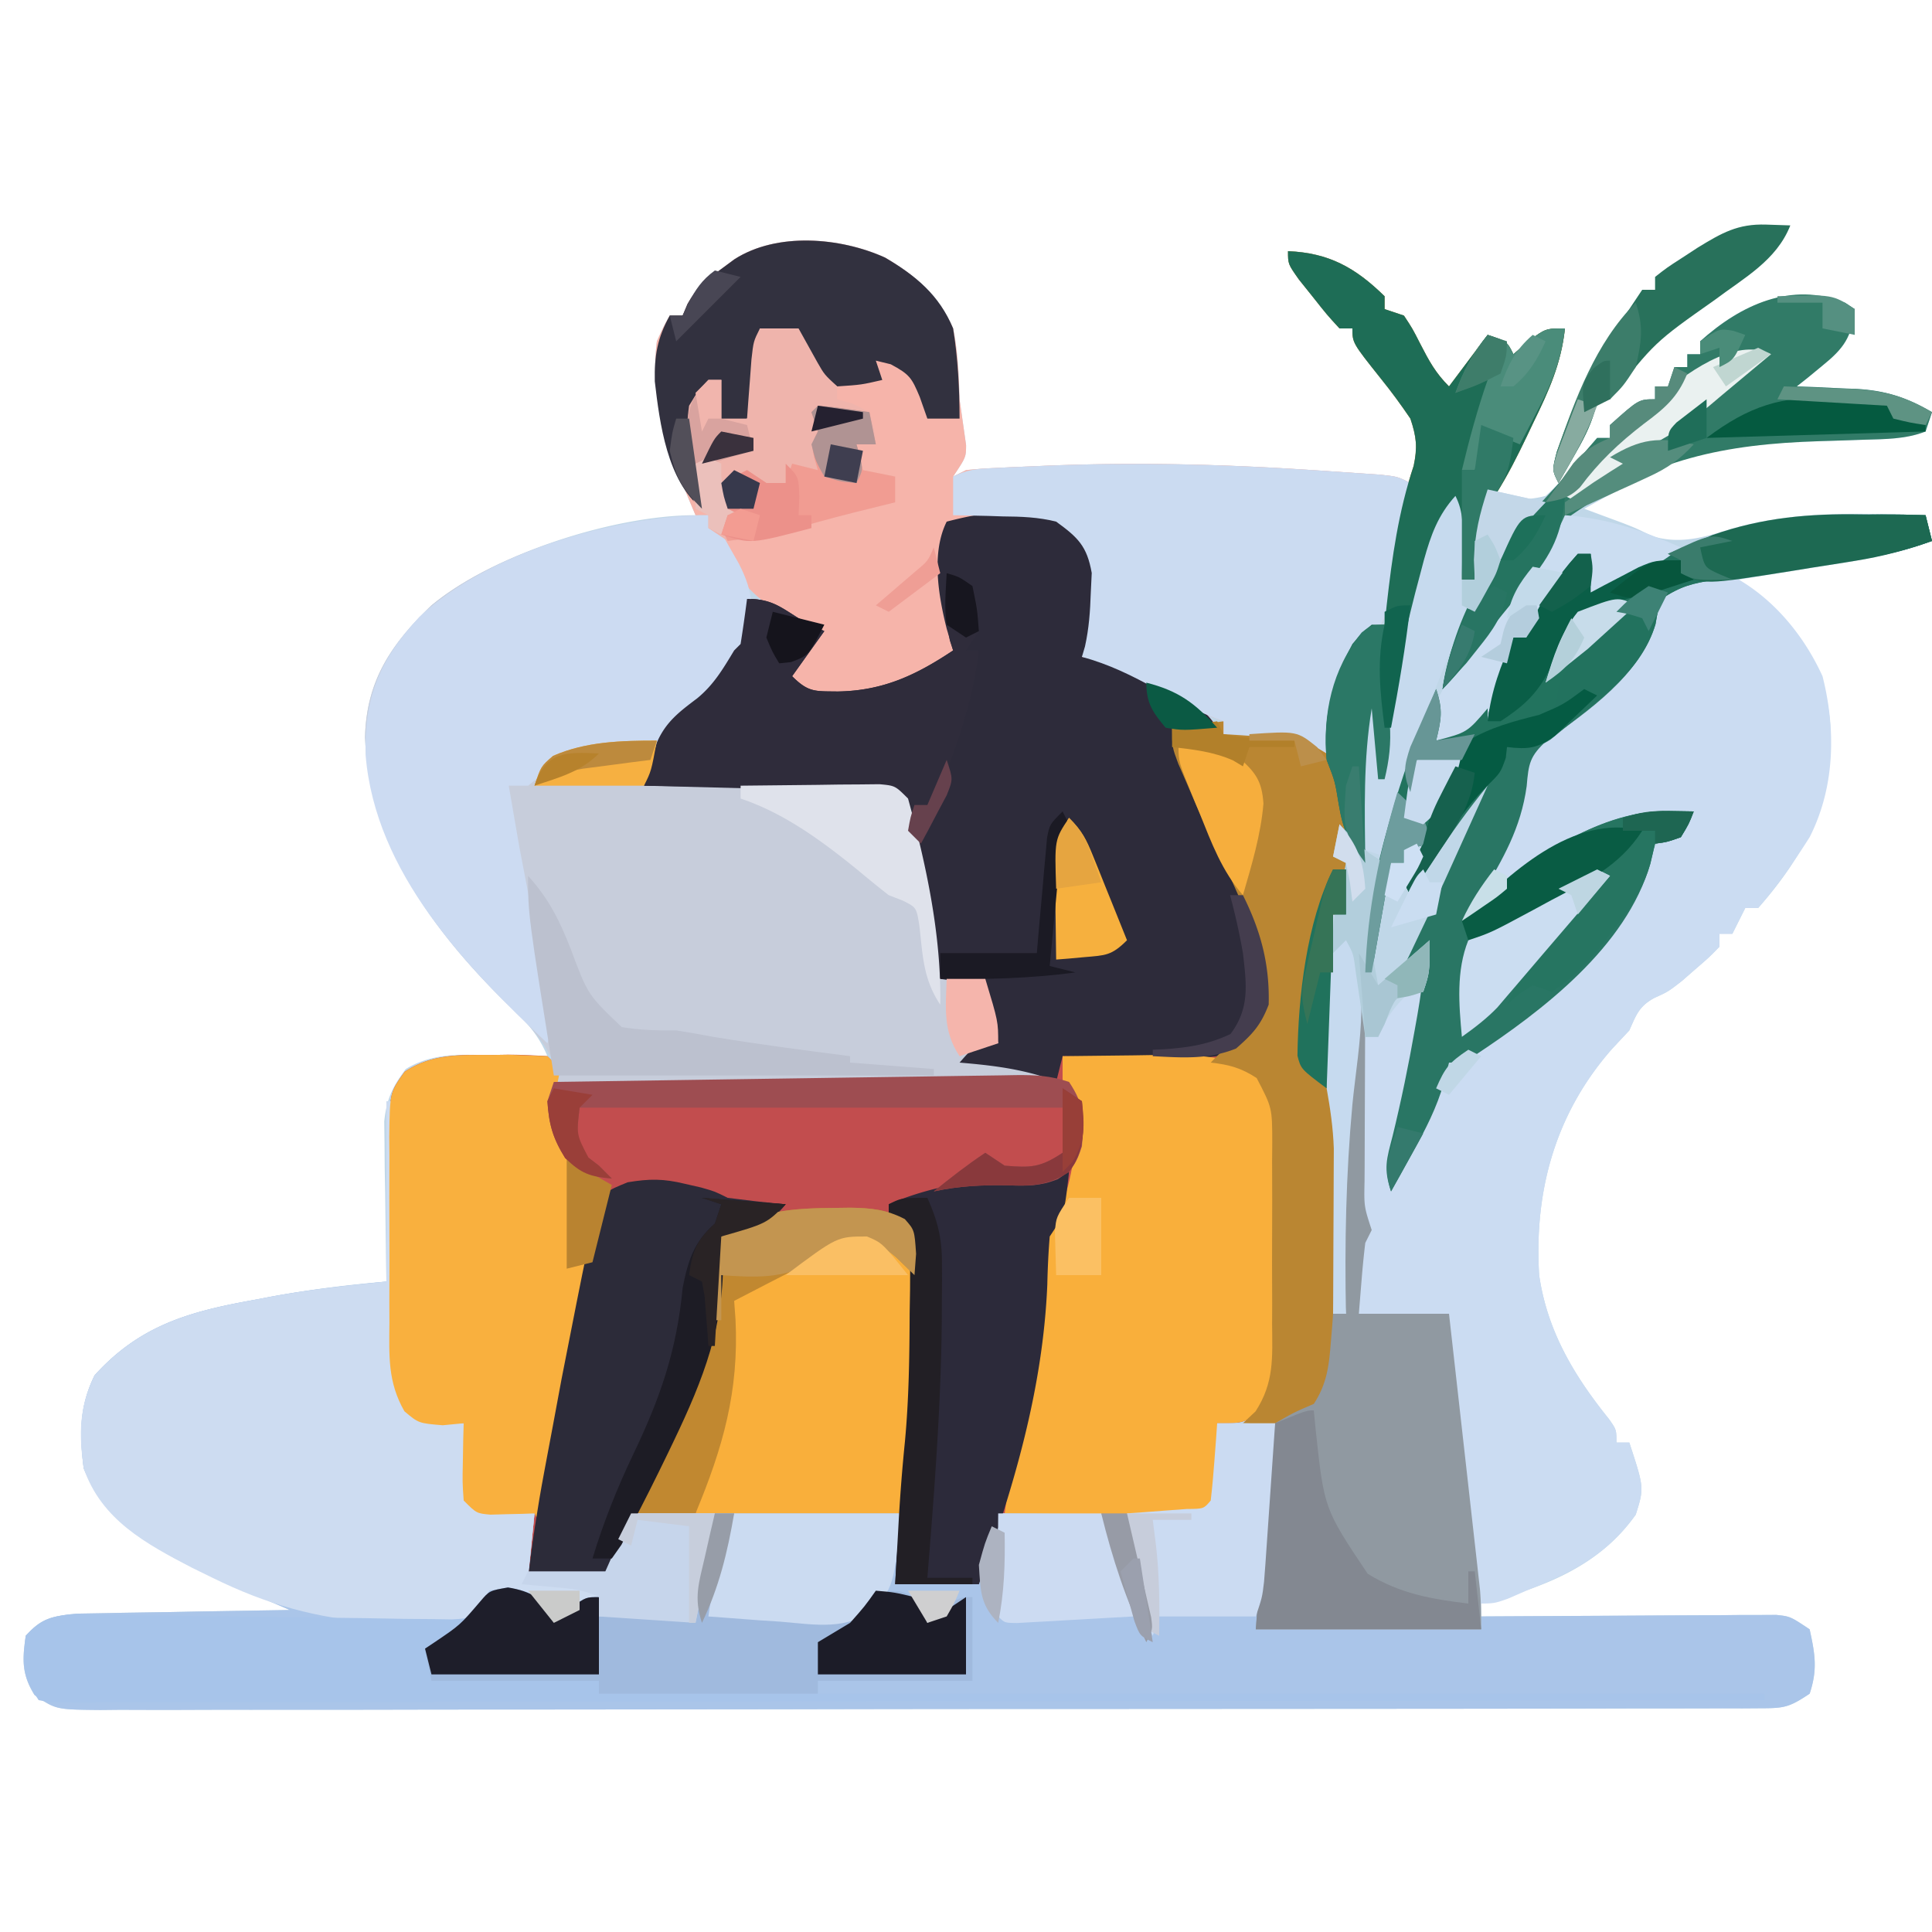 <svg xmlns="http://www.w3.org/2000/svg" width="300" height="300" xmlns:v="https://vecta.io/nano"><path d="M137.438 40c4.758 2.774 8.26 5.939 10.563 11 .76 3.675.883 7.259 1 11l1.012 7.125C150 71 150 71 148 74l2-1a70.82 70.82 0 0 1 4.227-.316l2.599-.128 2.799-.118 2.903-.124c13.534-.546 26.843-.252 40.347.624l2.068.132 5.861.396 3.468.238C217 74 217 74 219 75c1.255-5.043 1.255-5.043.145-9.94-1.278-1.896-2.632-3.667-4.083-5.435C210 53.16 210 53.16 210 51h-2c-1.945-2.117-1.945-2.117-4.125-4.875l-2.195-2.742C200 41 200 41 200 39c6.344.264 10.45 2.545 15 7v2l3 1c1.316 1.996 1.316 1.996 2.563 4.438 1.351 2.623 2.341 4.466 4.438 6.563l6-8c3 1 3 1 4 3l2.313-2C240 51 240 51 243 51c-.567 5.49-2.553 9.796-4.937 14.688l-1.092 2.299c-1.519 3.17-3.015 6.08-4.971 9.014 3.166.509 4.954.79 8 0 2.425-2.167 4.346-4.462 6.336-7.031L248 68h2v-2c4.471-4 4.471-4 7-4v-2h2l1-3h2v-2h2v-2c4.687-4.215 9.708-7.051 16.063-7.25 3.411.217 5.16.399 7.938 2.25-.476 4.377-1.669 6.065-5.062 8.813l-2.223 1.832L279 60l3.07.113 4.055.199 2.016.068c4.619.249 7.873 1.303 11.859 3.619l-1 3c-3.101 1.214-6.313 1.179-9.613 1.281l-3.283.113-3.416.105c-10.792.337-19.097.731-28.625 6.063l-2.361 1.287L246 79l1.66.612 2.18.81 2.16.8c2 .778 2 .778 4.563 2.028 4.128 1.27 7.798.262 11.816-.992C278.487 79.238 288.558 79.714 299 80l1 4c-5.941 2.314-12.112 3.129-18.375 4.125l-3.387.551L270 90l1.647 1.386 2.17 1.856 2.147 1.824c5.266 5 7.674 10.332 8.24 17.512.206 11.714-3.414 19.575-11.203 28.422h-2l-2 4h-2v2c-1.609 1.656-1.609 1.656-3.75 3.5l-2.109 1.844C259 154 259 154 256.859 154.969c-2.368 1.314-2.772 2.597-3.859 5.031l-2.687 2.875C241.522 172.878 238.196 184.903 239 198c1.253 8.672 5.408 15.601 10.828 22.336C251 222 251 222 251 224h2c2.304 7.032 2.304 7.032 1 11.188-5.844 8.218-14.536 11.396-24 13.813v2l1.802-.013 18.541-.096 6.923-.041 9.941-.044 3.135-.031h2.911l2.564-.013C278 251 278 251 281 253c.839 3.846 1.254 6.239 0 10-3.176 2.118-3.941 2.251-7.575 2.257l-2.861.02-3.149-.009-3.34.014-11.138.009-7.962.02-19.416.023-15.778.011-44.709.025h-2.436-2.439c-13.047-.001-26.093.018-39.14.047l-40.166.041c-7.52-.001-15.039.005-22.559.026l-19.205.009a1477.05 1477.05 0 0 0-9.802.011c-3.539.015-7.078.006-10.617-.009l-3.142.031c-6.9-.067-6.9-.067-10.207-2.334C3.357 259.965 3.46 257.71 4 254c2.489-2.791 4.096-3.011 7.851-3.432l4.634-.079 2.471-.054 7.794-.121 5.293-.104L45 250l-3.335-1.439-4.372-1.897-2.193-.945C26.394 241.933 16.836 237.287 13 228c-.667-5.314-.695-9.585 1.688-14.437 6.992-7.748 14.689-9.904 24.625-11.687l2.686-.512C47.979 200.255 53.94 199.511 60 199l-.048-2.491-.14-11.197-.076-3.92-.029-3.779-.048-3.475c.379-3.495 1.254-5.337 3.341-8.138 4.312-2.633 8.924-2.232 13.813-2.125l2.389.027L85 164c-1.511-3.629-3.636-5.719-6.5-8.375-11.338-11.108-21.3-24.865-21.812-41.187C56.906 105.641 60.804 99.933 67 94c9.627-7.965 28.352-14 41-14l-.805-1.906C103.815 69.902 100.848 62.012 102 53c1.016-2.266 1.016-2.266 2-4h2l.754-1.801c1.427-2.518 2.85-3.697 5.184-5.387l2.09-1.543c6.634-4.27 16.479-3.409 23.41-.27zM233 56l1 2zm-1 2l1 2z" fill="#c0d7e8"/><path d="M167.125 82.438L169 85l1 1 .188 5.813.043 3.207c-.224 2.901-.729 4.529-2.23 6.98l3.313.625c6.536 1.625 13.896 4.687 17.688 10.375h-7l4.75 11.438 1.344 3.24 6.176 14.279c2.082 4.652 2.954 8.93 2.73 14.043-1.642 4.289-3.971 5.931-8 8l3.375 1.313C196 167 196 167 198 170c.274 2.073.274 2.073.306 4.484l.048 2.741.016 2.955.027 3.045.027 6.38.112 9.75.021 6.199.059 2.942c-.031 4.623-.125 6.823-2.903 10.656C193 221 193 221 189 221l.07 2.555.055 3.32.07 3.305C189 233 189 233 187 235a81.8 81.8 0 0 1-7.195.195l-2.144-.009-6.786-.062-4.598-.027L155 235l-3 11h-13l1-11H98l-3 9c-1 1-1 1-3.723 1.098l-3.34-.035-3.348-.027L82 245l1-10-4.375.125c-2.461.07-2.461.07-4.625-.125-2-2-2-2-2.195-4.82l.07-3.305.055-3.32L72 221l-3.25.313C65 221 65 221 62.799 219.145c-2.611-4.565-2.372-8.599-2.33-13.774l-.012-3.111.021-6.498-.025-9.948.016-6.318-.025-3.005c.093-6.841.093-6.841 2.401-10.084 4.37-2.853 8.684-2.59 13.717-2.594l2.365-.037c2.025-.005 4.05.102 6.072.225l2 2-1 1 77 1v-2l-14-1 3-3h3l-2-9-7-1c-1.908-5.725-2.645-11.415-3.34-17.402-.703-4.427-.703-4.427-3.66-11.598l-39-1c3.261-9.783 3.261-9.783 8.285-13.586 2.572-2.121 3.998-4.575 5.715-7.414l1-1a235.65 235.65 0 0 0 1-7c3.633 0 4.971 1.079 8 3l4 2-5 7c2.534 2.534 3.545 2.326 7.063 2.375 7.048-.111 12.16-2.523 17.938-6.375l-1-3.375c-1.282-5.094-2.423-11.779 0-16.625 6.574-1.73 14.613-2.862 20.125 1.438z" fill="#c24d4e"/><path d="M60 171h1l.018 1.681.245 17.325.084 6.466.142 9.293.019 2.92.06 2.729.034 2.396c.507 2.786 1.437 4.162 3.399 6.189 3.605.813 3.605.813 7 1l.184 2.59.254 3.348.246 3.34c.021 2.634.021 2.634 1.316 3.723l9 1-1 10 12-1 4-9h42l-1 11h13l.938-4.375c.517-2.414.957-4.415 2.063-6.625l2.922-.076 10.695-.296 4.636-.125 6.65-.186 2.105-.051c3.28.169 3.28.169 5.992-1.266l.563-6.062.254-3.348L189 221h9l-.375 6.438-.211 3.621C196.8 238.391 195.86 245.692 195 253h35v-2l20.343-.11 6.923-.041 9.941-.044 3.135-.031h2.911l2.564-.013C278 251 278 251 281 253c.839 3.846 1.254 6.239 0 10-3.176 2.118-3.941 2.251-7.575 2.257l-2.861.02-3.149-.009-3.34.014-11.138.009-7.962.02-19.416.023-15.778.011-44.709.025h-2.436-2.439c-13.047-.001-26.093.018-39.14.047l-40.166.041c-7.52-.001-15.039.005-22.559.026l-19.205.009a1477.05 1477.05 0 0 0-9.802.011c-3.539.015-7.078.006-10.617-.009l-3.142.031c-6.9-.067-6.9-.067-10.207-2.334C3.357 259.965 3.46 257.71 4 254c2.489-2.791 4.096-3.011 7.851-3.432l4.634-.079 2.471-.054 7.794-.121 5.293-.104L45 250l-3.335-1.439-4.372-1.897-2.193-.945C26.394 241.933 16.836 237.287 13 228c-.667-5.314-.695-9.585 1.688-14.437 6.992-7.748 14.689-9.904 24.625-11.687l2.686-.512C48.03 200.246 53.836 199.616 60 199v-28z" fill="#aac5e9"/><path d="M110 80c1.668 2.082 1.668 2.082 3.188 4.813l1.543 2.707c2.367 4.625 2.404 7.418 1.27 12.48-2.53 3.795-5.784 6.784-9 10-2.466 2.756-4.21 5.27-5.617 8.664L100 122l3.548-.032 13.004-.078 5.634-.041 8.087-.044 2.554-.031c2.059 0 4.117.104 6.173.227 5.941 5.941 5.948 21.853 7 30h7c2 6.625 2 6.625 2 10l-5 2 13 2v2H85l1-3c-1.872-3.915-4.405-6.513-7.562-9.437-11.317-11.085-21.238-24.84-21.75-41.125C56.906 105.641 60.804 99.933 67 94c10.381-8.589 29.544-14 43-14z" fill="#c7cddb"/><path d="M137.438 40c4.758 2.774 8.26 5.939 10.563 11 .76 3.675.883 7.259 1 11l1.012 7.125C150 71 150 71 148 74l2-1a70.82 70.82 0 0 1 4.227-.316l2.599-.128 2.799-.118 2.903-.124c13.534-.546 26.843-.252 40.347.624l2.068.132 5.861.396 3.468.238C217 74 217 74 219 75l-1.687 10.688-.451 3.053c-1.016 6.034-1.976 9.226-6.861 13.26-2.59 4.65-3.454 9.762-4 15l-1.609-.961c-2.936-1.276-5.452-1.456-8.641-1.664l-3.266-.227L190 114v-2l-2.16-.812c-2.9-1.213-5.545-2.637-8.277-4.187-3.785-2.097-7.361-3.865-11.562-5l.477-1.629c.618-2.801.804-5.441.898-8.309l.148-3.09C168.787 84.79 167.451 83.44 164 81c-2.971-.576-5.801-.477-8.812-.312l-2.389.068L147 81c-.211 7.044-.08 13.241 2 20-6.603 5.984-12.856 7.311-21.582 7.496C125 108 125 108 123.176 105.973L122 104l5-6-3.562-1.5c-6.11-3.06-10.287-7.699-12.875-14L110 80h-2c-3.699-8.763-7.24-17.299-6-27 1.016-2.266 1.016-2.266 2-4h2l.754-1.801c1.427-2.518 2.85-3.697 5.184-5.387l2.09-1.543c6.634-4.27 16.479-3.409 23.41-.27z" fill="#f6b4aa"/><path d="M270 90c5.789 3.411 10.221 8.917 13 15 2.116 8.329 1.923 17.271-2 25-2.446 3.847-4.985 7.575-8 11h-2l-2 4h-2v2c-1.609 1.656-1.609 1.656-3.75 3.5l-2.109 1.844C259 154 259 154 256.859 154.969c-2.368 1.314-2.772 2.597-3.859 5.031l-2.687 2.875C241.522 172.878 238.196 184.903 239 198c1.253 8.672 5.408 15.601 10.828 22.336C251 222 251 222 251 224h2c2.304 7.032 2.304 7.032 1 11.188-4.523 6.36-9.94 8.981-17 11.813l-2.875 1.25C232 249 232 249 229 249l-1.709-14.886-.582-5.054-.834-7.306-.265-2.245c-.578-5.197-.682-10.279-.61-15.508h-14v-14l-.035-5.621-.027-6.816-.025-3.471-.01-3.338-.016-3.052A25.75 25.75 0 0 1 212 161h2l.75-1.75c1.424-2.563 3.081-4.291 5.25-6.25h1c.245 5.722-.654 10.701-2 16.25l-1.125 4.766-.508 2.103c-.463 2.053-.463 2.053-.367 4.882l1.363-3.254c3.674-8.295 6.528-13.715 14.77-18.133 10.018-5.637 18.795-15.602 22.922-26.363 1.276-3.037 3.108-3.722 5.945-5.25l1-2c-13.015 1.103-26.005 7.532-35 17 0-3.607.948-4.811 2.875-7.812 2.958-4.802 5.125-8.745 5.125-14.5 1.781-6.566 7.827-10.301 13.113-14.277 4.379-3.385 5.726-6.115 7.234-11.418C257 93 257 93 258.625 90.938 262.52 89.4 265.897 89.069 270 90z" fill="#cbdcf2"/><path d="M167.125 82.438L169 85l1 1 .188 5.813.043 3.207c-.224 2.901-.729 4.529-2.23 6.98l3.313.625c6.536 1.625 13.896 4.687 17.688 10.375h-7l4.75 11.438 1.344 3.24 6.176 14.279c2.082 4.652 2.954 8.93 2.73 14.043-1.655 4.323-3.941 5.943-8 8-2.771.341-2.771.341-5.738.293l-3.232-.029-3.342-.076-3.4-.041L165 164l-1 4-2.437-.937c-4.185-1.248-8.226-1.696-12.562-2.062 1.313-1.5 1.313-1.5 3-3h3l-2-9-7-1c-1.908-5.725-2.645-11.415-3.34-17.402-.703-4.427-.703-4.427-3.66-11.598l-39-1c3.261-9.783 3.261-9.783 8.285-13.586 2.572-2.121 3.998-4.575 5.715-7.414l1-1a235.65 235.65 0 0 0 1-7c3.633 0 4.971 1.079 8 3l4 2-5 7c2.534 2.534 3.545 2.326 7.063 2.375 7.048-.111 12.16-2.523 17.938-6.375l-1-3.375c-1.282-5.094-2.423-11.779 0-16.625 6.574-1.73 14.613-2.862 20.125 1.438z" fill="#2d2b3a"/><path d="M60 171h1l.018 1.681.245 17.325.084 6.466.142 9.293.019 2.92.06 2.729.034 2.396c.507 2.786 1.437 4.162 3.399 6.189 3.605.813 3.605.813 7 1l.184 2.59.254 3.348.246 3.34c.021 2.634.021 2.634 1.316 3.723l9 1-1 10 12-1 4-9h13c-.747 5.728-1.837 11.342-3 17l-15-1v-3l-7 4-1.625-2c-2.26-2.25-2.26-2.25-5.437-2.5L76 248l-1.372 2.007C73 252 73 252 70.71 252.458l-2.691-.075-3.005-.081-3.202-.177-3.274-.163C49.119 251.32 41.428 249.137 33 245l-3.242-1.59C22.653 239.707 15.752 236.005 13 228c-.768-5.336-.706-9.563 1.688-14.437 6.992-7.748 14.689-9.904 24.625-11.687l2.686-.512C48.03 200.246 53.836 199.616 60 199v-28z" fill="#cddcf1"/><path d="M165 164l11.063-.125 3.146-.051c5.627-.036 10.565-.031 15.791 2.176 2.632 2.843 3.379 4.752 3.42 8.597l.048 2.741.001 2.939.023 3.041.009 6.362.085 9.724.008 6.186.05 2.933c-.047 4.611-.157 6.807-2.931 10.628C193 221 193 221 189 221l.07 2.555.055 3.32.07 3.305C189 233 189 233 187 235c-3.073.227-3.073.227-6.977.195l-2.077-.009-6.572-.062-4.453-.027L156 235c.517-3.787 1.047-7.525 1.938-11.242 2.022-8.784 3.554-17.199 3.646-26.238.1-4.413.97-6.888 3.416-10.52 1.721-5.208 2.438-10.525 2-16l-2-3v-4z" fill="#f9af3b"/><path d="M200 39c6.344.264 10.45 2.545 15 7v2l3 1c1.316 1.996 1.316 1.996 2.563 4.438 1.351 2.623 2.341 4.466 4.438 6.563l6-8c3 1 3 1 4 3l2.313-2C240 51 240 51 243 51c-.57 5.446-2.51 9.709-4.875 14.563l-1.066 2.248c-1.465 3.057-2.929 5.985-4.742 8.854-1.537 2.728-2.021 5.064-2.504 8.148l-.48 2.957L229 90h-2l-1-11c-3.159 3.159-3.74 7.205-4.937 11.438l-.803 2.813c-2.521 9.147-4.035 18.352-5.259 27.749h-1l-1-11c-1.329 7.975-1.088 15.942-1 24l-3-4v4 8h-2l-.062 12.75-.025 3.598c-.015 5.532.061 10.977.607 16.484.65 6.975.504 13.907.293 20.898l-.145 6.686-.121 4.299-.099 3.879c-.476 3.618-1.251 5.524-3.448 8.406-3.089 2.059-3.709 2.239-7.187 2.125L193 221l1.967-1.849c2.902-4.497 2.608-8.314 2.564-13.561l.012-3.044-.021-6.357.025-9.73-.016-6.182.025-2.939c-.017-5.322-.017-5.322-2.417-9.934-2.403-1.578-4.296-2.089-7.139-2.405 1.649-1.731 3.022-3.013 5.125-4.187 2.388-2.308 2.731-4.345 2.974-7.605-.427-9.555-6.596-19.55-10.335-28.141l-1.463-3.402-1.339-3.08C182 116 182 116 182 113l8-1v2l2.52-.07 3.293-.055 3.27-.07C202 114 202 114 205 116l.516-2.414C208.031 102.59 208.031 102.59 212 98l3-1 .332-3.113c.835-7.419 1.813-14.433 4.18-21.555.61-2.914.438-4.5-.512-7.332-1.468-2.161-2.929-4.164-4.562-6.187C210 53.244 210 53.244 210 51h-2c-1.945-2.117-1.945-2.117-4.125-4.875l-2.195-2.742C200 41 200 41 200 39zm33 17l1 2zm-1 2l1 2z" fill="#ba8632"/><path d="M110 80c1.668 2.082 1.668 2.082 3.188 4.813l1.543 2.707c2.367 4.625 2.404 7.418 1.27 12.48-2.53 3.795-5.784 6.784-9 10l-2.125 2.75C103 115 103 115 100 116l-5.25.25c-5.741.448-8.346 2.172-12.75 5.75h-3l1.25 7.25.394 2.27 2.481 12.957.565 2.726 1.127 5.283.511 2.444.466 2.164C86 159 86 159 85 162c-12.714-11.927-26.72-26.465-28.223-44.703-.283-9.018 2.172-14.859 8.293-21.449C75.503 85.859 95.633 80 110 80z" fill="#ccdbf2"/><path d="M111 235h3l-.875 4.625-.492 2.602c-.686 3.005-1.618 5.865-2.633 8.773l1.896-.016 8.479-.047 2.984-.025 2.852-.01 2.634-.016C131 251 131 251 133 252l.688-1.937c1.313-2.062 1.313-2.062 3.688-3C140 247 140 247 142.313 248.313 144 250 144 250 144 252l2.375-2c2.625-2 2.625-2 4.625-2v13h-24v2h147v1l-102.323.153-12.069.012-2.427.002-38.95.064-39.941.051-24.663.041-16.893.017c-3.253-.002-6.506.003-9.758.017l-10.56.003-3.142.026-2.841-.018-2.465.003L6 264c-2.469-3.704-2.469-5.621-2-10 2.271-2.377 3.647-2.96 6.928-3.334l3.445.057 3.913.04 2.082.042 6.468.084 16.058.211 13.584.163 6.373.114 3.904.03 3.442.054c2.925-.173 2.925-.173 4.512-2.455L76 247c4.001-.696 5.519-.335 8.875 2L87 251l1.875-1.5C91 248 91 248 93 248v3h14l4-16z" fill="#a7c4ea"/><path d="M202.875 72.938l2.068.132 5.861.396 3.468.238C217 74 217 74 219 75l-1.687 10.688-.451 3.053c-1.016 6.034-1.976 9.226-6.861 13.26-2.59 4.65-3.454 9.762-4 15l-1.609-.961c-2.936-1.276-5.452-1.456-8.641-1.664l-3.266-.227L190 114v-2l-2.16-.812c-2.9-1.213-5.545-2.637-8.277-4.187-3.785-2.097-7.361-3.865-11.562-5l.477-1.629c.618-2.801.804-5.441.898-8.309l.148-3.09C168.791 84.811 167.4 83.465 164 81c-2.779-.702-5.455-.79-8.312-.812l-2.244-.076L148 80v-6c2.265-1.133 3.707-1.196 6.227-1.316l2.599-.128 2.799-.118 2.903-.124c13.534-.546 26.843-.252 40.347.624z" fill="#cbdbf1"/><path d="M76.563 163.813l2.365-.037L85 164l2 2-1 5c.347 2.953.669 5.338 2 8l.563 8.625.131 2.43L89 196l2-1c-.789 8.784-2.456 17.401-4.062 26.063l-.854 4.646L84 237l-1-2-1.898.07-2.477.055-2.461.07C74 235 74 235 72 233c-.195-2.82-.195-2.82-.125-6.125l.055-3.32L72 221l-3.25.313C65 221 65 221 62.799 219.145c-2.611-4.565-2.372-8.599-2.33-13.774l-.012-3.111.021-6.498-.025-9.948.016-6.318-.025-3.005c.093-6.841.093-6.841 2.401-10.084 4.37-2.853 8.684-2.59 13.717-2.594z" fill="#f9b03e"/><path d="M299 80l1 4c-4.521 1.658-8.947 2.572-13.699 3.219l-4.412.637-6.893.967-6.695.958-2.083.281c-3.411.497-5.292.987-8.217 2.938-.574 1.825-.574 1.825-.937 3.938-2.343 7.826-10.448 13.493-16.887 18.07-2.637 2.414-2.819 3.552-3.113 7.055-.894 6.523-3.694 11.369-7.062 16.938l-1 2 1.73-1.539c7.68-6.52 17.967-13.695 28.457-13.523L263 126c-.75 1.938-.75 1.938-2 4-2.125.75-2.125.75-4 1l-.75 3.133c-3.706 12.887-16.696 22.793-27.437 29.871C227 165 227 165 225 165l-.773 3.066c-1.121 3.923-2.865 7.303-4.852 10.871l-1.914 3.465L216 185c-1.2-3.6-.689-4.987.25-8.625 1.338-5.476 2.462-10.948 3.438-16.5l.397-2.225c.509-2.925.915-5.675.915-8.65-1.224-.075-1.224-.075-3 1l.789-1.551 4.586-9.637.938-2.01L231 122c-2.992 3.633-5.66 7.384-8.25 11.313l-2.141 3.238L219 139l-1-2c.965-2.017 1.968-4.016 3-6l.453-1.82c1.295-5.163 3.424-9.875 6.547-14.18 2.863-1.653 5.414-2.54 8.609-3.352 2.554-.48 2.554-.48 4.391-2.648l.34-2.324c.877-3.554 2.583-4.997 5.223-7.488l2.504-2.395L251 95c-3.053-.158-3.053-.158-6 1-1.475 2.386-1.475 2.386-2.812 5.25-2.519 4.83-4.647 7.757-9.187 10.75h-2c.591-4.847 1.979-8.607 4-13h2l.625-2c1.866-4.072 4.351-7.688 7.375-11h2v6l2.973-1.609C266.472 81.657 280.489 79.305 299 80z" fill="#297664"/><path d="M211 154h1l-.016 3.181-.039 11.663-.021 5.052-.022 7.253-.016 2.289c-.08 3.909-.08 3.909 1.113 7.563l-1 2a142.02 142.02 0 0 0-.562 5.625L211 204h14l2.136 19.006.728 6.466 1.042 9.293.331 2.92.303 2.729.269 2.396c.178 2.056.19 4.125.19 6.189h-35l.938-12.062.289-3.762L197 228l.186-2.311c.197-1.892.197-1.892.814-4.689 2.938-1.687 2.938-1.687 6-3 1.967-2.993 2.346-5.72 2.625-9.25l.227-2.703L207 204h2l-.324-3.828c-1.117-15.646.289-30.647 2.324-46.172z" fill="#9099a1"/><path d="M166 182c-.75 6.625-.75 6.625-3 10-.206 2.519-.319 4.977-.375 7.5-.692 16.216-5.179 31.305-10.625 46.5h-13l.438-7.812.119-2.178a278.31 278.31 0 0 1 .963-12.205c.616-6.62.702-13.222.73-19.867l.063-3.701.016-3.521.028-3.184L141 191l-3-2v-2c7.776-3.335 15.618-4.152 24-4 2-1 2-1 4-1z" fill="#2c2a3a"/><path d="M106.313 183.813l2.551.582C111 185 111 185 113 186l4.625.563 2.477.254L122 187c-2.66 3.442-5.903 3.995-10 5l.238 2.734c.554 15.583-7.365 28.763-14.238 42.266l-2.418 4.84L94 245H82c.643-5.495 1.467-10.911 2.488-16.348l.438-2.347.92-4.893 1.363-7.332 2.324-11.811.907-4.527c.419-2.109.879-4.204 1.353-6.301l.778-3.631C94 185 94 185 97.463 183.584c3.394-.561 5.541-.57 8.85.228z" fill="#2c2b39"/><path d="M137 193c2.814 2.005 4.688 3.526 5.425 7.01.144 2.433.111 4.805.012 7.24l-.053 2.646c-.239 8.45-1.23 16.735-2.385 25.104h-32c2.116-8.463 2.116-8.463 3.625-12 2.352-6.702 1.607-14.002 1.375-21l9.188-5.062 2.619-1.471 2.549-1.377 2.333-1.285c2.879-1.002 4.43-.717 7.312.196z" fill="#f9af3b"/><path d="M111 235h3l-.875 4.625-.492 2.602c-.686 3.005-1.618 5.865-2.633 8.773l1.896-.016 8.479-.047 2.984-.025 2.852-.01 2.634-.016C131 251 131 251 133 252l.688-1.937c1.313-2.062 1.313-2.062 3.688-3C140 247 140 247 142.313 248.313 144 250 144 250 144 252l2.375-2c2.625-2 2.625-2 4.625-2v13h-24v2H93v-2H67l-1-5 1.426-.953c4.016-2.713 4.016-2.713 7.137-6.359C76 247 76 247 78.875 246.5c3.741.599 5.4 1.935 8.125 4.5l1.875-1.5C91 248 91 248 93 248v3h14l4-16z" fill="#a0bade"/><path d="M200 39c6.344.264 10.45 2.545 15 7v2l3 1c1.316 1.996 1.316 1.996 2.563 4.438 1.351 2.623 2.341 4.466 4.438 6.563l6-8c3 1 3 1 4 3l2.313-2C240 51 240 51 243 51c-.57 5.446-2.51 9.709-4.875 14.563l-1.066 2.248c-1.465 3.057-2.929 5.985-4.742 8.854-1.537 2.728-2.021 5.064-2.504 8.148l-.48 2.957L229 90h-2l-1-11c-3.159 3.159-3.74 7.205-4.937 11.438l-.803 2.813c-2.521 9.147-4.035 18.352-5.259 27.749h-1l-1-11c-1.329 7.975-1.088 15.942-1 24-2.544-2.988-3.492-5.267-4.125-9.125-.575-3.555-.575-3.555-1.875-6.875-.601-6.736.824-12.021 4-18 1.512-1.793 1.512-1.793 3-3h2l.332-3.113c.835-7.419 1.813-14.433 4.18-21.555.61-2.914.438-4.5-.512-7.332-1.468-2.161-2.929-4.164-4.562-6.187C210 53.244 210 53.244 210 51h-2c-1.945-2.117-1.945-2.117-4.125-4.875l-2.195-2.742C200 41 200 41 200 39zm33 17l1 2zm-1 2l1 2z" fill="#1e6d56"/><path d="M147 89c1.938.563 1.938.563 4 2 .875 3.438.875 3.438 1 7l-2 3h2c-1.127 9.349-4.32 17.424-8 26-3-1-3-1-5-4-2.973-.338-5.747-.489-8.727-.512l-2.615-.054-8.284-.121-5.609-.104L100 122l1.285-4.301.723-2.419c1.403-3.225 3.527-4.785 6.277-6.866 2.572-2.121 3.998-4.575 5.715-7.414l1-1a235.65 235.65 0 0 0 1-7c3.633 0 4.971 1.079 8 3l4 2-5 7c2.534 2.534 3.545 2.326 7.063 2.375 7.048-.111 12.16-2.523 17.938-6.375l-.5-1.5c-.707-3.534-.56-6.897-.5-10.5z" fill="#2f2c3b"/><path d="M286.5 47l1.5 1c-.476 4.377-1.669 6.065-5.062 8.813l-2.223 1.832L279 60l3.07.113 4.055.199 2.016.068c4.619.249 7.873 1.303 11.859 3.619l-1 3c-3.101 1.214-6.313 1.179-9.613 1.281l-3.283.113-3.416.105c-15.027.469-26.144 2.781-38.687 11.5-2.141 2.382-3.304 4.379-4.613 7.277-1.864 3.66-4.383 6.517-7.074 9.598l-1.445 1.659-1.379 1.583c-1.935 2.242-3.756 4.484-5.488 6.883 2.198-12.971 8.824-22.05 17.567-31.418 1.462-1.614 2.82-3.287 4.179-4.988L248 68h2v-2c4.471-4 4.471-4 7-4v-2h2l1-3h2v-2h2v-2c6.301-5.665 14.125-9.35 22.5-6z" fill="#317b67"/><path d="M137.438 40c4.773 2.806 8.41 5.808 10.563 11 .75 4.676.987 9.268 1 14h-5l-1.187-3.375c-1.237-2.945-1.549-3.484-4.5-5.062L136 56l1 3c-3.25.75-3.25.75-7 1-2.539-1.853-3.711-3.277-4.875-6.187-1.062-2.185-1.062-2.185-4.25-2.562L118 51l-.184 2.555-.254 3.32-.246 3.305C117 63 117 63 116 65c-2.562.625-2.562.625-5 1l1-7c-2.208 1.365-2.208 1.365-4 4-.705 5.347-.107 10.743 1 16-5.404-4.305-6.564-13.26-7.324-19.781-.086-3.982.409-6.772 2.324-10.219h2l.754-1.801c1.427-2.518 2.85-3.697 5.184-5.387l2.09-1.543c6.634-4.27 16.479-3.409 23.41-.27z" fill="#32313f"/><path d="M299 80l1 4c-4.521 1.658-8.947 2.572-13.699 3.219l-4.412.637-6.893.967-6.695.958-2.083.281c-3.411.497-5.292.987-8.217 2.938-.574 1.825-.574 1.825-.937 3.938-2.124 7.121-8.514 11.52-14.062 16.063l-2.207 1.809c-2.35 1.561-4.032 1.421-6.793 1.191l-.187 1.688C233 120 233 120 230.75 122.188c-3.073 3.143-5.261 6.406-7.562 10.125l-1.232 1.955L219 139l-1-2c.965-2.017 1.968-4.016 3-6l.453-1.82c1.295-5.163 3.424-9.875 6.547-14.18 2.863-1.653 5.414-2.54 8.609-3.352 2.554-.48 2.554-.48 4.391-2.648l.34-2.324c.877-3.554 2.583-4.997 5.223-7.488l2.504-2.395L251 95c-3.053-.158-3.053-.158-6 1-1.475 2.386-1.475 2.386-2.812 5.25-2.519 4.83-4.647 7.757-9.187 10.75h-2c.591-4.847 1.979-8.607 4-13h2l.625-2c1.866-4.072 4.351-7.688 7.375-11h2v6l2.973-1.609C266.472 81.657 280.489 79.305 299 80z" fill="#22725e"/><path d="M118 51h6l2.93 5.273c1.079 1.888 1.079 1.888 3.07 3.727v2l2.438.688L135 64c.813 2.625.813 2.625 1 5h-3l1 4 5 1v4l-2.379.586c-6.743 1.671-6.743 1.671-13.434 3.539-3.421.939-6.648 1.603-10.187 1.875l-3-2v-2l-2-1c-1.296-5.052-1.718-10.819-1-16 1.391-2.305 1.391-2.305 3-4h2v6h4l.184-2.555.254-3.32.246-3.305C117 53 117 53 118 51z" fill="#efb4ac"/><path d="M204 219l.297 3c1.315 12.278 1.315 12.278 8.078 22.375 4.964 3.073 9.88 3.936 15.625 4.625v-5h1l1 9h-35l.938-12.062.289-3.762c.428-5.426.908-10.801 1.774-16.176 4.875-2 4.875-2 6-2z" fill="#838891"/><path d="M189 221h9l-1.5 21.75-.219 2.859C196 248 196 248 195 251h-15l-1 3c-2.772-5.939-4-12.48-4-19l2.59-.184 3.348-.254 3.34-.246c2.634-.021 2.634-.021 3.723-1.316.234-2.016.413-4.038.563-6.062l.254-3.348L189 221z" fill="#cbdbf2"/><path d="M129.813 187.563l2.246-.03c3.191.05 5.586.283 8.438 1.764C142 191 142 191 142.25 194.688L142 198l-4.102-4.004c-2.963-1.555-4.702-.871-7.898.004-2.866 1.218-5.617 2.619-8.375 4.063l-2.23 1.143L114 202l.211 2.902c.543 11.155-1.949 19.849-6.211 30.098h-9c1.088-3.661 2.456-7.046 4.129-10.469 4.419-9.085 7.871-16.631 7.871-26.879 0-2.652 0-2.652 1-5.652 5.202-4.136 11.452-4.392 17.813-4.437z" fill="#c18830"/><path d="M114 235h26c-1.202 10.819-1.202 10.819-3.824 14.699-4.844 3.509-9.21 2.604-14.988 2.113l-3.256-.213L110 251c.747-5.68 2.294-10.312 4-16z" fill="#cbdbf1"/><path d="M231 76l9 2-2.562 2.625C225.702 94.45 219.363 115.664 215 133l-3-1c-2.951-7.761-.66-17.202 1-25h1l1 8 .48-2.867c1.343-7.721 2.964-15.318 5.02-22.883l.61-2.308c1.082-3.868 2.172-6.94 4.89-9.942 1.322 2.645 1.097 4.678 1.063 7.625l-.027 3.039L227 90h2l-.125-3.062c.131-4.118.858-7.056 2.125-10.937z" fill="#c6daee"/><path d="M82 136c3.239 3.567 4.907 6.978 6.636 11.385 2.644 7.085 2.644 7.085 7.907 12.1 2.873.481 5.546.543 8.457.516 1.922.298 3.84.633 5.75 1 7.061 1.171 14.152 2.088 21.25 3v1l13 1v1H86c-4-25-4-25-4-31z" fill="#bcc1cf"/><path d="M166 168c2.468 3.701 2.307 5.622 2 10-.85 2.622-1.417 3.631-3.742 5.102-2.715 1.08-4.721 1.063-7.633.961-4.014-.081-7.68.084-11.625.938 2.615-2.12 5.196-4.131 8-6l3 2c4.075.34 5.53.313 9-2v-7H90c-.618 5.585-.618 5.585 1.375 7.75L93 181l2 2c-3.405-.284-4.763-.769-7.25-3.187-1.919-3.084-2.515-5.206-2.75-8.812l1-3 29.963-.443 13.913-.205 13.422-.195 5.125-.078 7.168-.101 2.149-.039c3.054-.033 5.335.086 8.26 1.061z" fill="#9e4d51"/><path d="M259.188 125.938L263 126c-.75 1.938-.75 1.938-2 4-2.125.75-2.125.75-4 1l-.73 3.113c-1.136 3.961-3.061 6.799-5.582 10.074l-2.301 3.043c-2.308 2.678-4.432 4.827-7.387 6.77l-3-1c-2.19 1.372-2.19 1.372-4 3 1.514-3.369 3.484-6.016 5.813-8.875l2.02-2.492L249 136l-3.324 1.68-4.363 2.195-2.186 1.105c-3.658 1.837-7.288 3.581-11.127 5.02l-1-3c7.602-7.94 20.714-17.251 32.188-17.062z" fill="#267561"/><path d="M243 80c6.611.49 11.95 2.334 18 5-3.062 2.486-6.146 4.1-9.75 5.688l-2.984 1.324L246 93l1-7c-3.797 3.471-6.347 6.95-8.887 11.426L237 99h-2l-.363 2.176c-1.053 4.671-2.955 8.858-5.637 12.824-3.312 1.625-3.312 1.625-6 2-.795-2.291-1.094-3.647-.461-6.016 3.341-6.875 7.892-12.491 12.827-18.274 3.158-3.728 5.654-7.187 7.634-11.71z" fill="#cbddf1"/><path d="M155 235h16c3.375 7.875 3.375 7.875 4.188 11.938l.48 2.34L176 251l-9.937.563-2.865.17-2.725.146-2.523.143C156 252 156 252 155 251a210.47 210.47 0 0 1-.062-8.062L155 235z" fill="#ccdbf2"/><path d="M115 122l11.875-.125 3.418-.051 3.262-.02 3.015-.032C139 122 139 122 141 124c2.815 10.217 5.203 21.371 5 32-2.653-3.98-2.708-7.596-3.242-12.285-.456-2.801-.456-2.801-2.539-3.852L138 139a160.44 160.44 0 0 1-4.625-3.75c-5.578-4.537-11.497-8.957-18.375-11.25v-2z" fill="#dfe2eb"/><path d="M274.25 34.875L278 35c-2.138 5.443-7.179 8.144-11.708 11.553C256.92 53.158 256.92 53.158 250 62h-2l-.34 1.703c-.751 2.612-1.872 4.692-3.223 7.047l-1.379 2.422L242 75c-1-2-1-2-.25-4.871C244.602 61.993 248.01 55.102 253 48l2-3h2v-2c1.828-1.437 1.828-1.437 4.25-3l2.391-1.562c3.712-2.262 6.193-3.71 10.609-3.562z" fill="#28715b"/><path d="M78.875 246.5c3.741.599 5.4 1.935 8.125 4.5l1.875-1.5C91 248 91 248 93 248v12H67l-1-4 1.426-.953c4.016-2.713 4.016-2.713 7.137-6.359C76 247 76 247 78.875 246.5z" fill="#1e1e2a"/><path d="M127 63c2.691.176 5.329.618 8 1l1 5h-3l1 4 5 1v4l-2.379.586c-6.743 1.671-6.743 1.671-13.434 3.539-3.384.929-6.707 1.449-10.187 1.875l-1-2 1-3c-.389-2.143-.389-2.143-1-4l4-2 3 2h3l1-3 4 1-.562-1.875C126 69 126 69 127 67l-1-3 1-1z" fill="#f19c92"/><path d="M144 186c1.549 3.452 2.255 6.159 2.266 9.938l.012 2.922-.027 3.14-.012 3.263c-.137 13.28-1.166 26.504-2.238 39.737h7v1h-12l.438-7.812.119-2.178a278.31 278.31 0 0 1 .963-12.205c.616-6.62.702-13.222.73-19.867l.063-3.701.016-3.521.028-3.184L141 191l-3-2v-2c2-1 2-1 6-1z" fill="#221f25"/><path d="M254 94l-2.117 1.863-2.758 2.449-2.742 2.426c-2.621 2.488-4.244 4.156-4.703 7.805-.68 2.457-.68 2.457-2.859 3.82l-2.695.949-2.68.988C231 115 231 115 228 115l-.375 1.75c-.83 2.99-2.237 5.52-3.687 8.25-.933 1.989-1.478 3.857-1.937 6l-4 1v2h-2l-3 17h-1c.031-8.31 1.526-15.74 3.813-23.687l.752-2.624c1.801-6.046 4.003-11.87 6.435-17.689 1.097 3.29.8 4.713 0 8 4.824-1.269 4.824-1.269 8-5v2c5.296-3.026 7.631-5.769 10.5-11.187 2.978-5.471 2.978-5.471 5.426-7.07 2.723-.8 4.504-1.027 7.074.258z" fill="#22735e"/><path d="M289.063 79.875l2.912.027L299 80l1 4c-3.939 1.395-7.72 2.408-11.844 3.07l-3.277.527-3.379.527-3.379.551C264.629 90.815 264.629 90.815 261 89v-2l-2-1 4.438-1.875 2.496-1.055c7.765-2.71 14.933-3.344 23.129-3.195z" fill="#1d6952"/><path d="M98 235h13c-.747 5.728-1.837 11.342-3 17l-15-1v-3c-2.434-1.217-4.418-1.32-7.125-1.562l-2.758-.254L81 246l1-2h12l4-9z" fill="#c6d5eb"/><path d="M109 186l13 1c-3.349 3.349-5.494 3.895-10 5l.238 2.734c.383 10.814-3.021 19.436-7.613 29.016l-.898 1.873c-1.849 3.824-3.74 7.622-5.727 11.377l-1.506 2.876L95 242h-3c1.72-5.641 3.817-10.926 6.363-16.243 4.177-8.728 6.724-16.096 7.637-25.757.814-4.164 1.723-7.15 5-10l1-3-3-1z" fill="#1d1c25"/><path d="M136 247c2.875.25 2.875.25 6 1 1.375 2.063 1.375 2.063 2 4l6-4v12h-23v-5l5-3c2.275-2.572 2.275-2.572 4-5z" fill="#1c1c28"/><path d="M129.813 187.563l2.246-.03c3.191.05 5.586.283 8.438 1.764C142 191 142 191 142.25 194.688L142 198l-2.625-2.562c-2.407-1.979-3.023-2.43-6.25-2.5-2.573.875-4.531 1.817-6.875 3.125-4.688 2.517-9.047 2.321-14.25 1.938v7h-1l-.062-4.812-.035-2.707C111 195 111 195 112 192c5.202-4.136 11.452-4.392 17.813-4.437z" fill="#c39550"/><path d="M245 86h2v6l2.047-1.094 2.703-1.406 2.672-1.406C257 87 257 87 261 87v2l2 1-1.906.551-5.359 1.625-4.969 1.305c-3.622.934-5.284 1.787-7.383 4.98l-2.937 5.863c-1.972 3.65-4.007 5.41-7.445 7.676h-2c.591-4.847 1.979-8.607 4-13h2l.625-2c1.866-4.072 4.351-7.688 7.375-11z" fill="#0a5e47"/><path d="M248 135l2 1-10.508 12.26-3.707 4.345-1.785 2.082-1.5 1.762c-1.693 1.75-3.52 3.138-5.5 4.551-.459-5.031-.912-10.219 1-15 4.244-3.814 8.774-5.808 14-8l3.332-1.766L248 135z" fill="#cbddf1"/><path d="M216 97l-.562 2.813c-.635 4.28-.094 8.308.371 12.586.221 3.008-.096 5.674-.809 8.602h-1l-1-11c-1.329 7.975-1.088 15.942-1 24-2.544-2.988-3.492-5.267-4.125-9.125-.575-3.555-.575-3.555-1.875-6.875-.639-7.153.834-14.084 5.449-19.793C213 97 213 97 216 97z" fill="#2b7866"/><path d="M243 51c-.556 4.689-1.882 8.199-4.062 12.375l-1.66 3.211L236 69l-5-2-2 6h-2c1.148-4.754 2.383-9.379 4-14l-5 2c1.249-3.459 2.675-6.147 5-9 3 1 3 1 4 3l2.313-2C240 51 240 51 243 51zm-10 5l1 2zm-1 2l1 2z" fill="#4a8c7a"/><path d="M208 143c5.459 8.189 2.929 19.086 2 28.5-.999 10.863-1.217 21.599-1 32.5h-2l.016-2.567.039-9.494.021-4.097.022-5.913.016-3.586c-.109-3.211-.551-6.186-1.114-9.343-.195-2.958-.185-5.911-.187-8.875l-.037-2.316c-.013-5.26.768-9.753 2.225-14.809z" fill="#c6daef"/><path d="M183 116c3.775-.359 5.847-.072 9.313 1.563 2.658 2.411 3.624 3.639 3.875 7.223-.412 4.861-1.83 9.545-3.187 14.215-3.259-3.751-4.858-8.072-6.687-12.625l-.971-2.352C183 118.271 183 118.271 183 116z" fill="#f6ae3d"/><path d="M166 127c2.035 2.035 2.671 3.294 3.727 5.914l.938 2.305.961 2.406.984 2.43L175 146c-2.398 2.398-3.333 2.343-6.625 2.625l-2.477.227L164 149l-.125-9.312-.051-2.67-.02-2.568-.032-2.365C164 130 164 130 166 127z" fill="#f6b03e"/><path d="M255 129c-3.51 5.48-8.471 7.801-14.062 10.75l-2.76 1.496c-6.653 3.579-6.653 3.579-10.178 4.754l-1-3c7.204-7.167 17.213-16.83 28-14z" fill="#095c44"/><path d="M208 128l1.813 1.875c2.196 2.262 2.196 2.262 5.188 4.125l-.437 1.941c-2.156 8.627-2.156 8.627-.562 17.059l8-7c0 5 0 5-1 8l-1.937.438c-2.242.358-2.242.358-3.25 2.5L215 159l-1 2h-2l-.402-2.773-.535-3.602-.527-3.586c-.37-2.946-.37-2.946-1.535-5.039l-2 2c-.074-3.343-.065-5.804 1-9l1-5-2-1 1-5z" fill="#b2cedc"/><path d="M243 77c-.384 5.751-2.059 9.117-5.687 13.438l-2.73 3.391-1.341 1.639c-1.642 2.029-3.195 4.118-4.741 6.221-1.436 1.95-2.78 3.592-4.5 5.313 1.911-11.576 7.418-21.122 16-29 2-1 2-1 3-1z" fill="#257460"/><path d="M246 107l2 1-4.187 4-2.355 2.25c-2.787 1.985-4.115 2.13-7.457 1.75l-.187 1.688C233 120 233 120 230.75 122.188c-3.073 3.143-5.261 6.406-7.562 10.125l-1.232 1.955L219 139l-1-2c.965-2.017 1.968-4.016 3-6l.453-1.82c1.296-5.166 3.435-9.863 6.547-14.18 3.515-2.092 7.058-3.006 11-4 3.762-1.602 3.762-1.602 7-4z" fill="#055b43"/><path d="M284.813 61.688l2.311-.01c5.609.055 5.609.055 7.877 2.322 2.069.643 2.069.643 4 1v2l-34 1c6.72-5.04 11.603-6.49 19.813-6.312z" fill="#055a40"/><path d="M275 55l-7.562 6.313-2.135 1.803c-4.268 3.52-8.097 5.99-13.303 7.885l2 1-9 6-2-1c5.133-6.47 22.414-26.793 32-22z" fill="#eaf1f0"/><path d="M122 72c2 2 2 2 2.125 5.125L124 80h2v2c-9.41 2.481-9.41 2.481-14 1l.563-1.75c.478-2.457.195-3.894-.562-6.25l4-2 3 2h3v-3z" fill="#ec918a"/><path d="M207 135h2v7h-2l-1 27c-4-3-4-3-4.531-5.066.114-9.101 1.41-20.69 5.531-28.934z" fill="#20725c"/><path d="M165 126l1 2-1 2-.535 4.57-.264 2.715-.264 2.84-.275 2.863L163 150l4 1c-7.039.939-13.903 1.108-21 1v-4h15l.367-4.305.508-5.57.238-2.84.254-2.715.222-2.507C163 128 163 128 165 126z" fill="#1b1a24"/><path d="M102 115c-.875 4.75-.875 4.75-2 7H83c1-3 1-3 2.875-4.625C90.961 115.137 96.479 115 102 115z" fill="#f6b041"/><path d="M254 47c1.272 3.817.877 6.087 0 10-1.937 2.938-1.937 2.938-4 5h-2l-.34 1.703c-.751 2.612-1.872 4.692-3.223 7.047l-1.379 2.422L242 75c-1-2-1-2-.25-4.871C244.606 61.981 247.757 53.243 254 47z" fill="#3c7d6a"/><path d="M230 66l5 2c-.368 3.166-.67 5.497-2.437 8.188-2.397 4.315-2.842 8.971-3.562 13.813h-2V73h2l1-7z" fill="#307a67"/><path d="M231 76l9 2-2.687 2.875c-3.689 4.267-5.99 9.018-8.312 14.125l-2-1v-4h2l-.125-3.062c.131-4.118.858-7.056 2.125-10.937z" fill="#c3d7e8"/><path d="M166 186h5v12h-7l-.125-4.312-.07-2.426C164 189 164 189 166 186z" fill="#fbc063"/><path d="M109 186l13 1c-3 3-3 3-10 5l-1 17h-1l-.148-2.152-.227-2.785-.211-2.777L109 199l-2-1c.512-3.785 1.208-5.441 4-8l1-3-3-1z" fill="#292325"/><path d="M147 152h6c2 6.625 2 6.625 2 10l-6 2c-2.6-3.9-2.151-7.474-2-12z" fill="#f5b5ac"/><path d="M110 59h2v6l4 1 1 4-3.312.938L107 73l-.187-4.75-.105-2.672c.347-3.054 1.176-4.384 3.293-6.578z" fill="#d9a39f"/><path d="M127 63c2.691.176 5.329.618 8 1l1 5h-3l.563 1.875C134 73 134 73 133 75c-2.375-.187-2.375-.187-5-1-1.375-2.437-1.375-2.437-2-5l1-2-1-3 1-1z" fill="#b09393"/><path d="M88 180l7 4-3 12-4 1v-17z" fill="#b98330"/><path d="M191 139h2c2.774 5.547 4.17 10.749 4 17-1.235 3.224-2.499 4.56-5.062 6.813-4.291 1.735-8.367 1.427-12.937 1.188v-1l1.793-.078c3.827-.275 6.769-.716 10.27-2.359 3.022-3.997 2.494-7.727 1.938-12.562a101.24 101.24 0 0 0-2-9z" fill="#443d4e"/><path d="M134.625 192c2.375 1 2.375 1 6.375 6h-19c8-6 8-6 12.625-6z" fill="#fabf64"/><path d="M165 169l3 2c.382 4.13.533 7.58-2 11-3.211 2.03-5.62 2.194-9.375 2.063-4.014-.081-7.68.084-11.625.938 2.615-2.12 5.196-4.131 8-6l3 2c4.075.34 5.53.313 9-2 .364-2.437.364-2.437.188-5.125l-.082-2.758L165 169z" fill="#89393c"/><path d="M222 146c0 5 0 5-1 8l-1.937.438c-2.242.358-2.242.358-3.25 2.5L215 159l-1 2h-2l-1-13 3 5 8-7z" fill="#a9c6d3"/><path d="M217 123c4.464 4.25 4.464 4.25 5 8l-4 1v2h-2l-3 17h-1c.332-9.839 2.214-18.63 5-28z" fill="#6d9d9e"/><path d="M227 117c-1.119 4.851-2.133 7.778-6 11l-3-1c.875-6.75.875-6.75 2-9 2.484-.828 4.352-1 7-1z" fill="#c8dbef"/><path d="M175 235h10v1h-6l.5 3.938c.532 4.717.575 9.319.5 14.063l-2-1c-.852-3.02-.852-3.02-1.625-6.812l-.789-3.77C175 239 175 239 175 235z" fill="#c7cddb"/><path d="M98 235h13c-.747 5.724-1.829 11.349-3 17h-1v-15l-8-1-1 4-2-1 2-4z" fill="#c7cedc"/><path d="M263 69c-2.149 2.36-4.117 3.716-7.012 5.043l-2.295 1.064-2.381 1.08-2.416 1.115L243 80v-2l4.5-3.125 2.531-1.633L252 72l-2-1c4.778-2.914 7.551-3.199 13-2z" fill="#548d7d"/><path d="M260 57l2 1c-1.491 3.735-3.556 5.436-6.75 7.813-3.871 2.979-6.99 5.923-9.898 9.84-1.681 1.676-3.043 1.96-5.352 2.348l2.75-3.875 1.547-2.18c1.778-2.031 3.23-2.924 5.703-3.945v-2c4.471-4 4.471-4 7-4v-2h2l1-3z" fill="#578b7c"/><path d="M226 119l3 1c-.521 4.957-2.852 8.282-5.562 12.313l-1.287 1.955L219 139l-1-2c.965-2.017 1.968-4.016 3-6l.473-1.93c.588-2.31 1.497-4.205 2.59-6.32l1.098-2.141L226 119z" fill="#16614e"/><path d="M207 135h2v7h-2v9h-2l-2 8c-.928-3.712-1.062-4.778-.258-8.258l.543-2.395.59-2.473.566-2.496c1.398-6.057 1.398-6.057 2.559-8.379z" fill="#367457"/><path d="M189 112l1 2c2.586.468 2.586.468 5.563.625l3.066.227L201 115v1h-7l-1 3-1.562-.937c-3.104-1.353-6.089-1.676-9.437-2.062v-3l7-1z" fill="#b2802a"/><path d="M254 94l-4.75 4.313-2.672 2.426L240 106c1.219-4.033 2.339-7.697 5-11 6.208-2.396 6.208-2.396 9-1z" fill="#c7dcea"/><path d="M171 235h4l2.063 8.875.604 2.551.557 2.441.524 2.253C179 253 179 253 178 255c-3.16-6.497-5.271-12.991-7-20z" fill="#979ba6"/><path d="M86 169l6 1-2 2c-.497 4.176-.497 4.176 1.375 7.75L93 181l2 2c-3.405-.284-4.763-.769-7.25-3.187-1.909-3.069-2.511-5.225-2.75-8.812l1-2z" fill="#9a3f39"/><path d="M232 91l2 1c-.607 3.643-2.142 5.772-4.437 8.625l-1.871 2.352L224 107c.64-4.961 2.532-9.669 5-14l3-2z" fill="#287563"/><path d="M120 95l8 2c-2.462 4.8-2.462 4.8-5.187 5.813L121 103c-1.062-1.75-1.062-1.75-2-4l1-4z" fill="#15141c"/><path d="M166 127c2.098 2.098 2.651 3.38 3.625 6.125l.789 2.195L171 137l-7 1c-.25-7.625-.25-7.625 2-11z" fill="#e6a540"/><path d="M219 94c-.724 6.392-1.803 12.68-3 19h-1c-.713-5.552-1.243-10.474 0-16v-2c2-1 2-1 4-1z" fill="#11644f"/><path d="M102 115l-1 3-2.922.367-3.828.508-3.797.492c-2.939.539-4.924 1.113-7.453 2.633 1-3 1-3 2.875-4.625C90.961 115.137 96.479 115 102 115z" fill="#bd8a3d"/><path d="M223 107c1.097 3.29.8 4.713 0 8l6-1-2 4h-7l-1 5c-1.162-2.866-.995-4.016-.004-7.016l1.441-3.234 1.434-3.266L223 107z" fill="#679696"/><path d="M110 71l2 1v2c.329 2.559.329 2.559 1 5l2 1h-2l-1 3-2-1v-2l-2-1v-7l2-1z" fill="#ebc0bb"/><path d="M111 235h3c-1.038 6.067-2.34 11.437-5 17-1.302-3.906-.478-6.195.438-10.187l.871-3.855L111 235z" fill="#979da8"/><path d="M178 106c4.993 1.277 7.576 3.173 11 7-5.331.437-5.331.437-8 0-2.028-2.409-3-3.83-3-7z" fill="#0b5a44"/><path d="M147 89c1.938.563 1.938.563 4 2 .75 3.625.75 3.625 1 7l-2 1-3-2c-.408-2.712-.133-5.244 0-8z" fill="#17161f"/><path d="M261 87v2l2 1-4.812 1.563-2.707.879C253 93 253 93 250 92c6.129-5 6.129-5 11-5z" fill="#07563d"/><path d="M111 42l4 1-10 10-1-4h2l.813-1.812c1.212-2.233 2.134-3.687 4.188-5.187z" fill="#484654"/><path d="M154 237l2 1c.083 4.833-.047 9.237-1 14-2.84-2.84-2.736-5.045-3-9 .938-3.437.938-3.437 2-6z" fill="#adb3c1"/><path d="M231 52l3 1c-.062 2.313-.062 2.313-1 5-3.562 1.813-3.562 1.813-7 3 1.249-3.459 2.675-6.147 5-9z" fill="#3e7d6a"/><path d="M259.188 125.938L263 126c-.75 1.938-.75 1.938-2 4-2.125.75-2.125.75-4 1v-2h-5v-2c2.751-.917 4.359-1.109 7.188-1.062z" fill="#1e6652"/><path d="M277 60l8.125.313 2.305.068c4.88.231 8.279 1.062 12.57 3.619l-1 2c-2.437-.375-2.437-.375-5-1l-1-2-17-1 1-2z" fill="#5e9383"/><path d="M221 135l1 2h2l-1 5-7 2 1.938-3.937 1.09-2.215C220 136 220 136 221 135z" fill="#caddf1"/><path d="M238 92c.625 1.813.625 1.813 1 4l-2 3h-2l-1 4-4-1 3-2 .438-1.875c.761-2.876 2.392-4.165 4.563-6.125z" fill="#b4cddd"/><path d="M129 69l5 1-1 5-5-1 1-5z" fill="#3f3e50"/><path d="M231 83c1.117 1.734 1.117 1.734 2 4-.68 2.141-.68 2.141-1.875 4.25l-1.18 2.141L229 95l-2-1v-4h2v-6l2-1z" fill="#b2cfdc"/><path d="M105 65h2l2 14c-3.16-3.16-3.978-4.742-5-9 .375-2.875.375-2.875 1-5z" fill="#524f59"/><path d="M238 88l5 1c-1.312 2.5-1.312 2.5-3 5h-3l-3 2c.599-3.356 1.846-5.378 4-8z" fill="#c3daea"/><path d="M245 86h2c.375 2.25.375 2.25 0 5-3 2.313-3 2.313-6 4l-2-1 2.875-4 1.617-2.25L245 86z" fill="#13614c"/><path d="M276 46c8.571-.286 8.571-.286 12 2v4l-5-1v-4h-7v-1z" fill="#559081"/><path d="M210 119h1l1 15c-3.708-4.944-3.375-6.1-3-12l1-3z" fill="#397d6f"/><path d="M269 84l-5 1c.669 3.113.669 3.113 3.063 4.188L269 90c-5.75.125-5.75.125-8-1v-2l-2-1c6.625-3.125 6.625-3.125 10-2z" fill="#3a7c6c"/><path d="M245 62l3 1c-1.566 4.308-3.683 8.062-6 12-1-2-1-2-.223-4.602l1.16-3.023 1.152-3.039L245 62z" fill="#87aba0"/><path d="M222 146c0 5 0 5-1 8-2.062.688-2.062.688-4 1v-2l-2-1 7-6z" fill="#90b7b9"/><path d="M114 73l4 2-1 4h-4c-.625-1.875-.625-1.875-1-4l2-2z" fill="#37394c"/><path d="M141 247h8c-.812 1.938-.812 1.938-2 4l-3 1-3-5z" fill="#cfcfd0"/><path d="M82 247h8v3l-4 2-4-5z" fill="#cacbca"/><path d="M147 118c1 3 1 3 .004 5.48l-1.441 2.707-1.434 2.73L143 131l-2-2c.375-2.125.375-2.125 1-4h2l3-7z" fill="#66414d"/><path d="M256 91l3 1-3 6-1-2c-2.025-.652-2.025-.652-4-1 2-2 2-2 5-4z" fill="#3d8275"/><path d="M265 62v6l-6 2c0-3 0-3 1.313-4.387L265 62z" fill="#1f6e59"/><path d="M165 169l3 2c.424 3.819.539 6.124-1.5 9.438L165 182v-13z" fill="#983f38"/><path d="M220 131l1 2c-.777 1.727-.777 1.727-1.937 3.625L217 140l-2-1 1-5h2v-2l2-1z" fill="#cee0f4"/><path d="M208 128c2.816 3.184 3.723 5.755 4 10l-2 2-.375-2.937L209 134l-2-1 1-5z" fill="#d1dded"/><path d="M238 52l2 1c-1.285 2.867-2.571 4.976-5 7h-2c1.186-3.375 2.276-5.647 5-8z" fill="#589384"/><path d="M217 175l4 1-5 9c-1.312-3.937-.243-6.125 1-10z" fill="#347a6d"/><path d="M145 85l1 4-8 6-2-1 1.715-1.461 2.223-1.914 2.215-1.898c1.931-1.604 1.931-1.604 2.848-3.727z" fill="#ef9e95"/><path d="M110 59h2v6h-2l-1 2-1-6 2-2z" fill="#f1b5ad"/><path d="M176 242h1l2 13c-2-1-2-1-2.852-3.285l-.773-2.777-.789-2.785L174 244l2-2z" fill="#9ba0ae"/><path d="M244 96l2 3c-1.393 3.367-2.979 4.986-6 7 1.109-3.487 2.263-6.775 4-10z" fill="#b4d0da"/><path d="M250 56v6l-4 2c-.368-4.536-.368-4.536 1.438-6.812C249 56 249 56 250 56z" fill="#2f705d"/><path d="M194 114c7.385-.492 7.385-.492 10.5 2l1.5 2-4 1-1-4h-7v-1z" fill="#bc8f4a"/><path d="M112 67l5 1v2l-8 2c1.875-3.875 1.875-3.875 3-5z" fill="#3a313d"/><path d="M248 135l2 1-5 6-1-3-2-1 6-3z" fill="#bed6e2"/><path d="M93 117c-2.879 2.879-6.183 3.728-10 5 1.798-5.395 4.902-5.227 10-5z" fill="#b7822c"/><path d="M240 80c-1.285 2.867-2.571 4.976-5 7h-2c3.138-7 3.138-7 7-7z" fill="#1d705a"/><path d="M228 163l2 1-5 6-2-1c1.37-3.161 1.989-3.993 5-6z" fill="#c0d7e6"/><path d="M227 97l2 1c-.574 3.871-2.487 6.082-5 9 .61-3.558 1.578-6.683 3-10z" fill="#377b6f"/><path d="M115 79l3 1-1 4-5-1 1-3 2-1z" fill="#f39c92"/><path d="M273 54l2 1-7 5-2-3 7-3z" fill="#c0d6d1"/><path d="M269.188 51.375L271 52c-1.75 3.875-1.75 3.875-4 5v-3l-3 1v-2c3-2 3-2 5.188-1.625z" fill="#4a8c79"/><path d="M232 135l2 1v2c-1.531 1.289-1.531 1.289-3.5 2.625l-1.969 1.352L227 143c1.372-2.954 2.989-5.44 5-8z" fill="#c8dfe8"/><path d="M127 63l7 1v1l-8 2 1-4z" fill="#252130"/></svg>